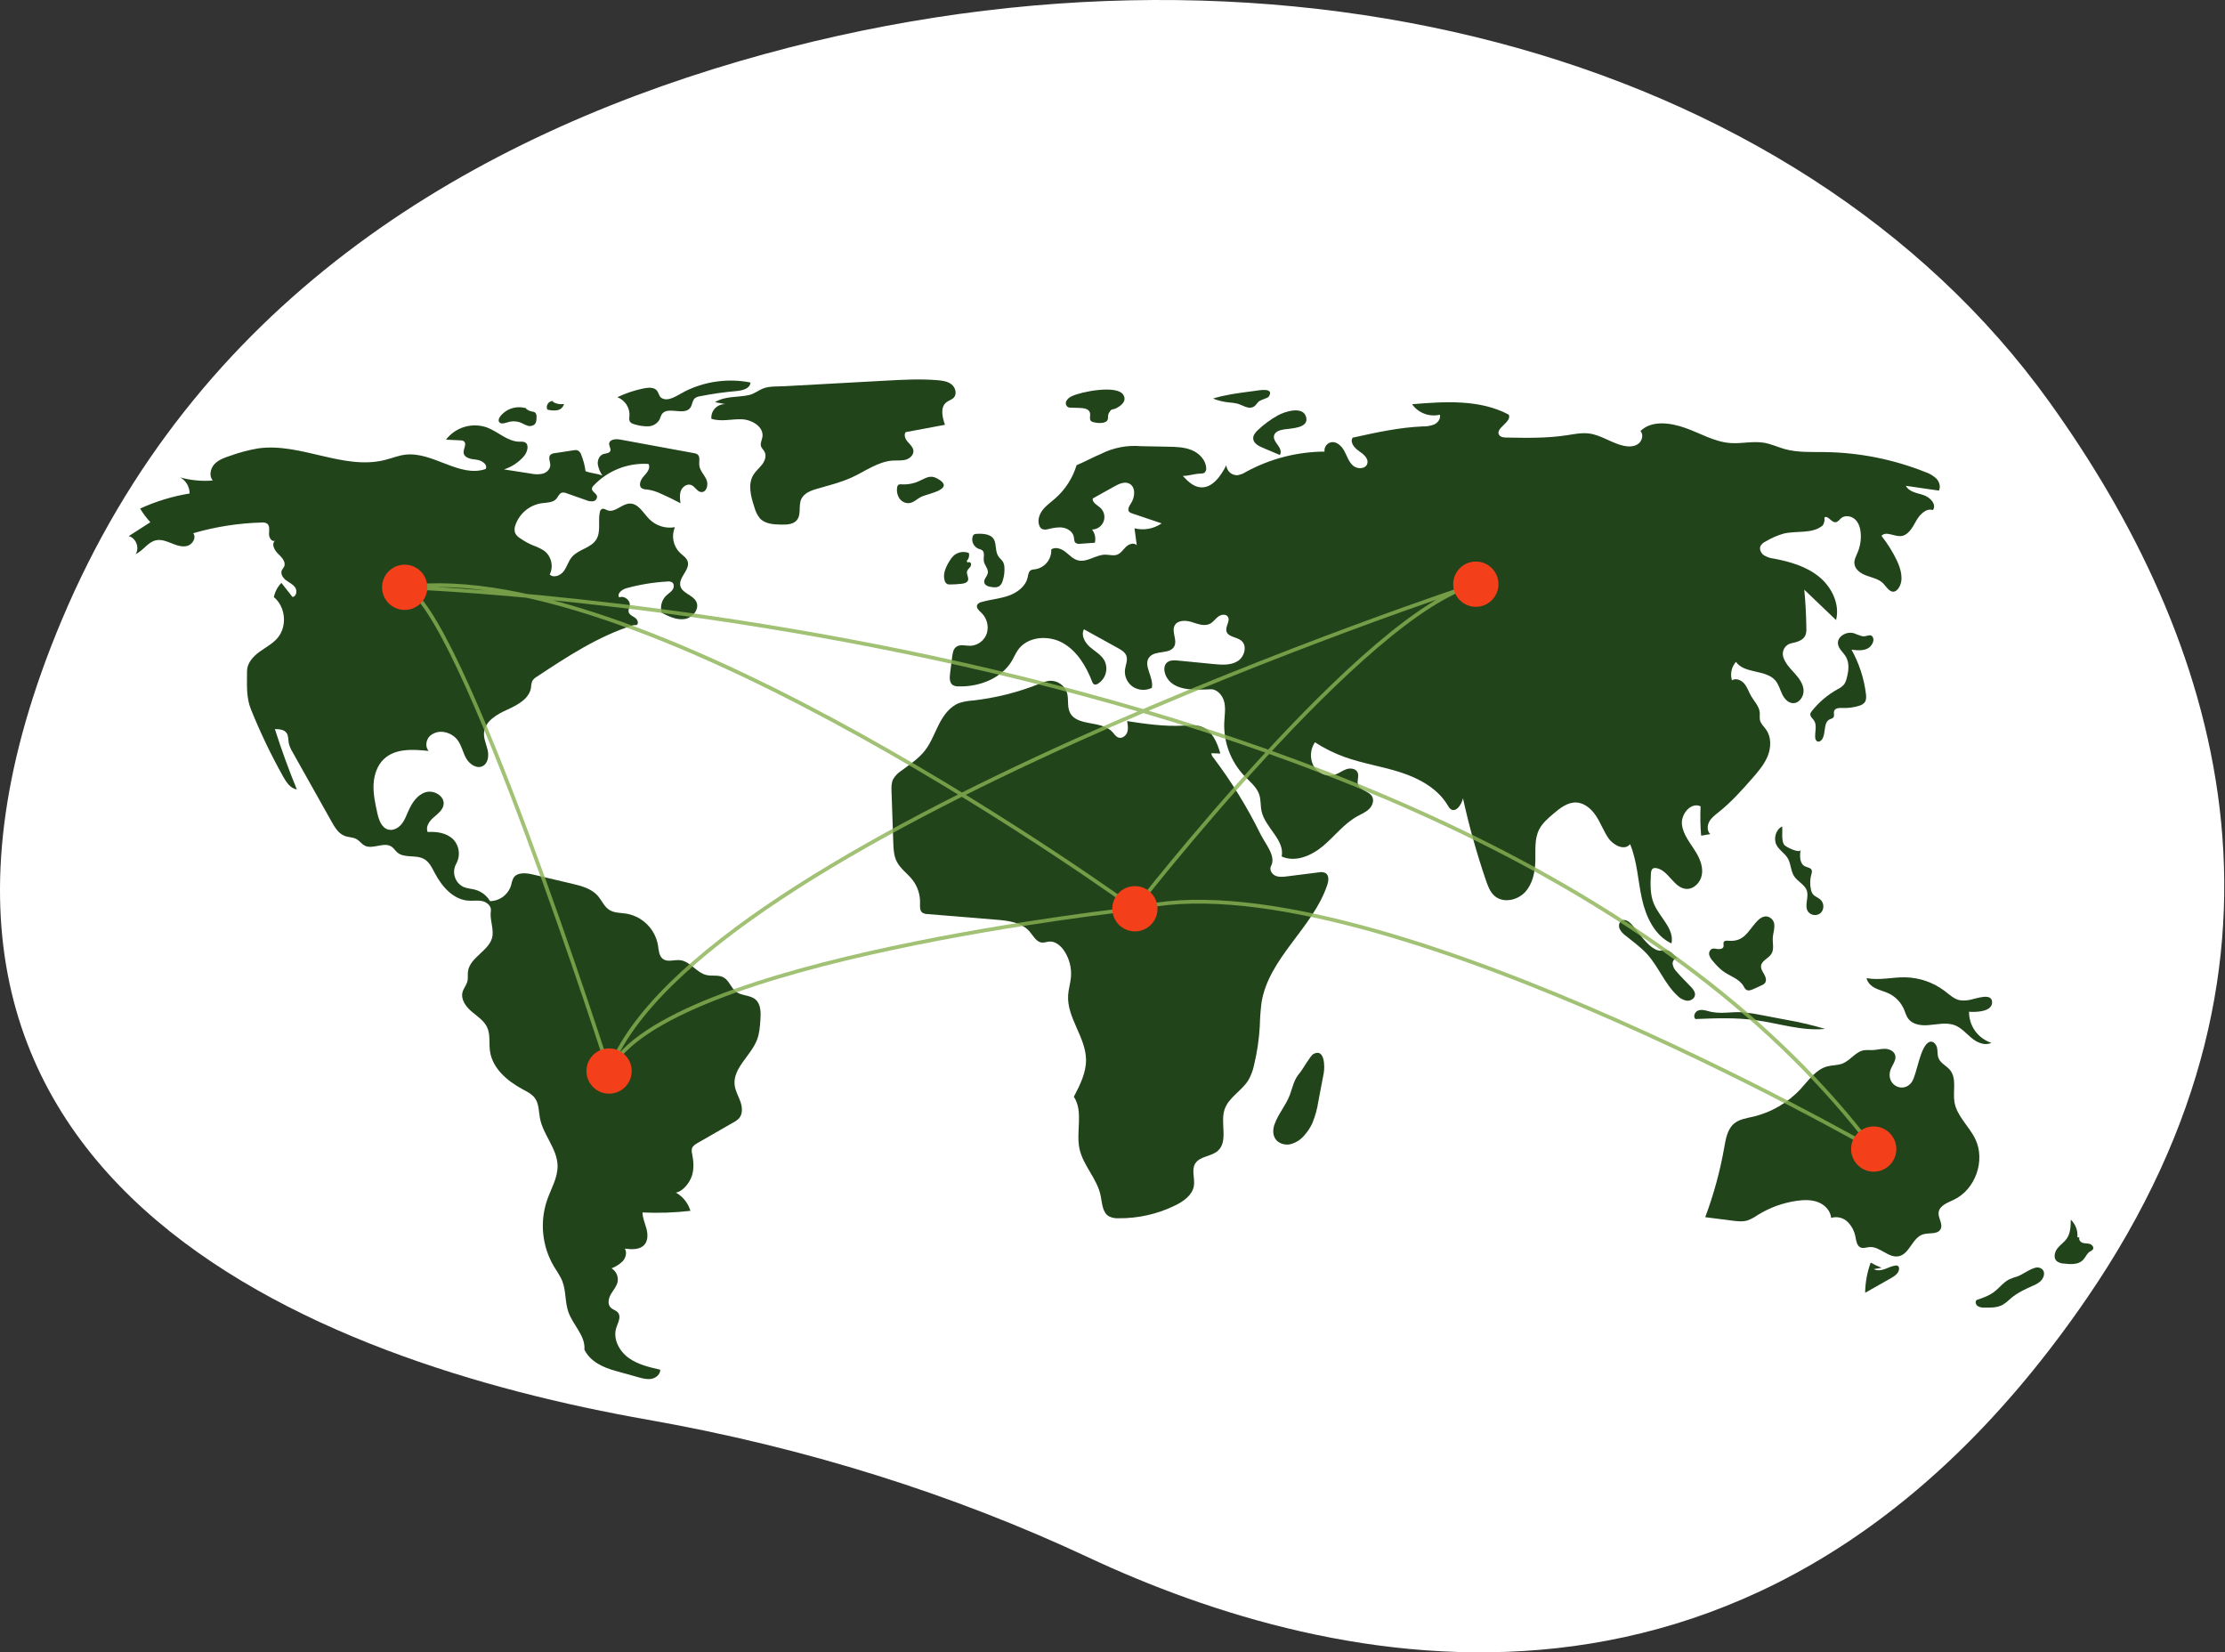 <svg xmlns="http://www.w3.org/2000/svg" width="1177" height="874" viewBox="0 0 1177 874" fill="none"><rect x="0" y="0" width="1177" height="874" fill="#333333" stroke="none"/><g clip-path="url(#clip0_112_28)"><path d="M1083.97 212.452C950.424 26.622 668.322 -48.759 390.883 32.428C244.21 75.349 102.79 161.348 32.706 327.869C-92.578 625.544 170.47 720.614 342.475 750.914C425.648 765.565 503.982 790.176 575.564 823.684C704.348 883.969 932.303 937.387 1104.2 686.275C1228.79 504.269 1172.92 336.233 1083.97 212.452Z" fill="white"></path><path d="M309.732 249.218C309.358 246.264 308.603 243.372 307.484 240.613C307.342 240.091 307.092 239.605 306.751 239.185C306.41 238.765 305.986 238.421 305.504 238.174C304.861 238.007 304.186 238 303.54 238.152L293.452 239.696C292.608 239.734 291.8 240.048 291.151 240.59C289.837 241.972 291.131 244.197 291.09 246.103C291.045 248.246 289.141 249.986 287.075 250.562C284.967 250.988 282.793 250.961 280.696 250.483L266.591 248.291C270.745 246.965 274.442 244.497 277.261 241.17C279.117 238.971 280.105 234.866 277.422 233.825C276.625 233.606 275.794 233.539 274.973 233.628C268.582 233.678 263.553 228.342 257.57 226.095C253.741 224.749 249.585 224.649 245.696 225.809C241.806 226.968 238.383 229.328 235.916 232.55L243.43 232.912C244.137 232.873 244.838 233.06 245.431 233.446C247.078 234.799 245.031 237.398 245.263 239.516C245.564 242.269 249.219 242.857 251.974 243.135C254.729 243.413 258.224 245.652 256.898 248.083C243.052 252.852 228.961 238.76 214.419 240.494C210.739 240.933 207.264 242.379 203.67 243.288C181.719 248.842 159.026 234.024 136.602 237.162C131.617 238.012 126.718 239.304 121.962 241.024C118.91 242.026 115.727 243.109 113.509 245.433C111.292 247.757 110.448 251.731 112.548 254.161C106.758 254.638 100.929 254.084 95.333 252.525C96.846 253.366 98.105 254.599 98.978 256.095C99.85 257.59 100.304 259.293 100.291 261.025C91.251 262.499 82.449 265.183 74.124 269.004C75.678 271.587 77.493 274.005 79.54 276.218L68.095 283.571C71.962 284.546 73.961 289.818 71.712 293.111C75.722 291.328 78.206 286.714 82.494 285.778C85.302 285.165 88.161 286.314 90.825 287.394C93.49 288.473 96.418 289.52 99.177 288.71C101.935 287.899 103.97 284.323 102.217 282.044C114.007 278.604 126.192 276.7 138.47 276.38C139.417 276.261 140.378 276.443 141.215 276.901C142.814 278.01 142.393 280.405 142.307 282.348C142.221 284.291 143.736 286.845 145.472 285.97C143.429 287.741 145.176 291.077 147.136 292.941C149.097 294.804 151.46 297.375 150.259 299.799C149.946 300.431 149.415 300.937 149.113 301.576C148.224 303.46 149.636 305.656 151.302 306.908C152.968 308.159 155.009 309.033 156.167 310.766C157.324 312.499 156.798 315.532 154.729 315.773L148.847 308.305C146.837 310.389 145.459 313 144.873 315.835C151.111 320.934 152.049 331.313 146.827 337.448C144.158 340.584 140.363 342.489 137.051 344.934C133.738 347.38 130.674 350.862 130.682 354.979C130.696 362.092 130.115 368.701 132.78 375.295C137.696 387.456 143.37 399.295 149.771 410.743C151.452 413.749 153.624 417.044 157.029 417.562C152.726 407.085 148.852 396.446 145.408 385.644C147.651 385.653 150.244 385.831 151.559 387.649C152.648 389.154 152.414 391.2 152.752 393.026C153.182 394.796 153.9 396.483 154.877 398.021L175.426 434.626C177.13 437.66 179.084 440.917 182.339 442.146C184.421 442.932 186.829 442.784 188.745 443.915C190.247 444.802 191.258 446.375 192.789 447.211C197.118 449.572 203.138 445.043 207.183 447.863C208.34 448.669 209.076 449.95 210.142 450.873C213.878 454.108 220.007 451.944 224.32 454.357C227.1 455.913 228.541 459.024 230.023 461.843C233.737 468.905 239.747 475.824 247.706 476.386C250.206 476.563 252.76 476.089 255.204 476.645C257.648 477.201 260.054 479.334 259.661 481.81C258.989 486.054 261.086 490.701 260.522 494.961C259.497 502.72 248.49 506.13 247.545 513.9C247.338 515.601 247.662 517.357 247.257 519.022C246.76 521.063 245.228 522.724 244.683 524.753C243.651 528.597 246.405 532.423 249.431 535.009C252.456 537.596 256.065 539.826 257.72 543.446C259.468 547.273 258.609 551.735 259.178 555.903C260.419 565.003 268.279 571.75 276.369 576.1C278.833 577.425 281.479 578.708 283.075 581.007C285.157 584.008 284.949 587.964 285.645 591.55C287.347 600.332 294.74 607.567 294.95 616.51C295.099 622.866 291.566 628.632 289.455 634.63C287.476 640.376 286.76 646.481 287.356 652.529C287.951 658.577 289.844 664.425 292.906 669.675C294.485 672.341 296.373 674.855 297.49 677.745C299.483 682.903 298.836 688.765 300.674 693.98C303.104 700.875 309.78 706.57 309.141 713.852C312.172 720.146 318.864 723.239 325.594 725.112L337.656 728.469C339.965 729.112 342.379 729.76 344.73 729.295C347.082 728.829 349.326 726.877 349.266 724.48C343.351 723.146 337.246 721.728 332.371 718.123C327.495 714.519 324.155 708.101 326.005 702.326C326.862 699.649 328.687 696.557 326.952 694.344C325.959 693.078 324.142 692.747 323.022 691.591C321.274 689.788 321.875 686.76 323.131 684.586C324.388 682.412 326.204 680.47 326.71 678.011C326.966 676.635 326.795 675.214 326.221 673.938C325.646 672.662 324.695 671.593 323.495 670.873C325.731 670.028 327.765 668.723 329.465 667.042C331.035 665.249 331.76 662.485 330.525 660.447C334.192 660.912 338.522 661.14 340.93 658.334C342.852 656.094 342.72 652.745 341.961 649.892C341.201 647.039 339.917 644.268 339.877 641.317C348.337 641.718 356.816 641.43 365.23 640.457C364.013 636.359 361.248 632.897 357.522 630.803C361.332 630.159 364.804 625.597 366.008 621.924C367.212 618.252 366.905 614.251 366.161 610.459C365.875 609.483 365.836 608.451 366.047 607.455C366.476 606.088 367.819 605.253 369.062 604.54L387.976 593.677C389.105 593.111 390.128 592.356 391.001 591.444C392.983 589.116 392.689 585.602 391.674 582.719C390.66 579.835 389.034 577.123 388.643 574.092C387.474 565.024 397.181 558.518 400.457 549.982C401.742 546.633 402.004 542.992 402.253 539.412C402.52 535.568 402.54 531.103 399.589 528.625C396.759 526.251 392.338 526.781 389.377 524.572C386.663 522.546 385.726 518.613 382.761 516.978C380.068 515.492 376.691 516.437 373.696 515.738C368.422 514.508 365.104 508.43 359.718 507.867C356.679 507.55 353.24 509.035 350.749 507.266C348.555 505.706 348.467 502.572 348.049 499.912C347.317 495.779 345.336 491.969 342.372 488.996C339.409 486.023 335.605 484.029 331.474 483.284C328.341 482.782 324.931 482.972 322.265 481.251C319.566 479.507 318.329 476.243 316.209 473.828C312.792 469.937 307.41 468.554 302.369 467.369L281.863 462.549C278.223 461.693 273.531 461.239 271.578 464.428C271 465.642 270.59 466.929 270.361 468.254C269.629 470.651 268.156 472.755 266.154 474.262C264.151 475.769 261.723 476.603 259.217 476.643C257.498 473.711 254.714 471.557 251.445 470.629C249.366 470.05 247.14 469.985 245.157 469.133C244.077 468.606 243.116 467.864 242.333 466.952C241.549 466.041 240.96 464.979 240.602 463.832C240.243 462.685 240.122 461.477 240.246 460.282C240.371 459.086 240.738 457.929 241.325 456.88C242.507 454.775 242.963 452.34 242.624 449.95C242.284 447.56 241.168 445.348 239.446 443.655C235.959 440.524 230.914 439.768 226.238 440.081C225.014 437.409 227.061 434.394 229.268 432.452C231.475 430.511 234.154 428.601 234.635 425.702C235.39 421.14 229.57 417.676 225.151 419.036C220.732 420.396 217.912 424.688 216.047 428.919C214.977 431.347 214.068 433.903 212.38 435.95C210.693 437.997 207.976 439.463 205.405 438.806C201.767 437.876 200.361 433.553 199.556 429.884C198.475 424.963 197.389 419.973 197.615 414.939C197.841 409.905 199.538 404.736 203.25 401.328C209.299 395.775 218.578 396.32 226.742 397.205C224.813 395.032 225.29 391.37 227.353 389.325C228.443 388.357 229.752 387.67 231.167 387.322C232.582 386.974 234.06 386.977 235.474 387.33C237.934 387.842 240.15 389.167 241.765 391.091C244.085 393.92 244.745 397.738 246.498 400.949C248.252 404.159 252.194 406.897 255.421 405.175C258.209 403.687 258.651 399.822 257.958 396.74C257.264 393.657 255.79 390.66 256.042 387.51C256.521 381.501 262.751 377.883 268.248 375.408C273.745 372.933 280.04 369.605 280.911 363.639C280.941 362.471 281.161 361.316 281.563 360.219C282.173 359.25 283.02 358.453 284.025 357.904C300.069 347.302 316.379 336.569 334.717 330.776C335.671 330.474 335.783 330.809 336.755 330.573C338.116 329.787 337.214 327.611 335.91 326.735C334.605 325.858 332.861 325.186 332.53 323.65C332.287 322.52 332.952 321.411 333.125 320.269C333.55 317.462 330.192 314.87 327.584 315.993C326.111 314.042 329.026 311.775 331.383 311.126C338.46 309.179 345.724 307.992 353.053 307.586C353.899 307.452 354.765 307.599 355.519 308.006C356.75 308.858 356.593 310.814 355.72 312.031C354.848 313.248 353.491 314.012 352.404 315.042C351.216 316.199 350.369 317.66 349.955 319.266C349.541 320.871 349.576 322.56 350.056 324.147C353.882 326.093 358.041 328.097 362.279 327.411C366.516 326.725 370.277 321.964 368.285 318.162C366.431 314.621 360.859 313.822 359.901 309.941C358.779 305.397 365.211 301.356 363.763 296.906C363.128 294.957 361.185 293.809 359.694 292.402C357.934 290.676 356.736 288.459 356.259 286.04C355.782 283.622 356.047 281.115 357.02 278.85C354.592 279.278 352.097 279.116 349.744 278.38C347.391 277.644 345.249 276.354 343.497 274.619C340.263 271.355 337.682 266.205 333.089 266.351C328.875 266.485 325.244 271.403 321.303 269.902C320.333 269.533 319.311 268.782 318.372 269.222C318.064 269.422 317.805 269.689 317.616 270.004C317.427 270.318 317.311 270.672 317.278 271.037C316.277 275.826 318 281.281 315.39 285.419C312.55 289.922 305.981 290.546 302.538 294.606C300.669 296.81 299.945 299.78 298.227 302.104C296.51 304.428 292.863 305.905 290.802 303.88C291.815 301.797 292.092 299.432 291.587 297.172C291.082 294.911 289.825 292.889 288.022 291.435C286.108 290.186 284.044 289.183 281.88 288.448C279.462 287.425 277.162 286.142 275.02 284.624C273.946 283.977 273.074 283.044 272.501 281.929C272.047 280.534 272.108 279.022 272.673 277.668C273.719 274.671 275.563 272.016 278.007 269.99C280.45 267.965 283.401 266.645 286.54 266.174C289.285 265.801 292.48 265.932 294.296 263.841C295.258 262.734 295.762 261.061 297.157 260.612C298.049 260.432 298.976 260.546 299.798 260.937L310.043 264.543C311.186 265.059 312.445 265.267 313.693 265.147C314.312 265.063 314.877 264.749 315.274 264.267C315.67 263.784 315.87 263.17 315.833 262.546C315.505 260.845 312.887 260.028 313.126 258.312C313.259 257.756 313.558 257.254 313.983 256.871C317.681 252.935 322.202 249.866 327.225 247.883C332.247 245.9 337.646 245.051 343.034 245.399C344.328 247.522 342.282 250.037 340.581 251.85C338.879 253.663 337.512 256.903 339.569 258.298C340.413 258.729 341.351 258.94 342.297 258.913C344.82 259.254 347.271 259.998 349.558 261.115C353.099 262.656 356.571 264.342 359.975 266.172C359.675 263.928 359.388 261.563 360.238 259.464C361.089 257.365 363.507 255.719 365.62 256.536C367.655 257.324 368.699 260.019 370.868 260.266C373.76 260.596 374.902 256.322 373.693 253.673C372.485 251.024 370.093 248.806 369.893 245.901C369.759 243.942 370.504 241.512 368.939 240.325C368.382 239.969 367.75 239.747 367.092 239.677L328.008 232.485C325.687 232.058 322.334 232.386 322.231 234.743C322.174 236.059 323.349 237.361 322.829 238.571C322.273 239.862 320.447 239.744 319.118 240.201C317.055 240.91 316.019 243.36 316.218 245.532C316.58 247.69 317.416 249.742 318.666 251.539C316.123 250.476 312.274 250.281 309.732 249.218Z" fill="#21441B"></path><path d="M278.547 216.04C276.083 215.225 273.427 215.187 270.94 215.931C268.453 216.676 266.255 218.168 264.645 220.204C264.001 221.051 263.461 222.219 264 223.137C264.772 224.452 266.74 223.933 268.191 223.462C270.324 222.7 272.645 222.645 274.812 223.304C276.174 223.772 277.393 224.599 278.762 225.049C279.428 225.327 280.157 225.419 280.872 225.315C281.586 225.211 282.259 224.914 282.817 224.456C283.757 223.498 283.816 222.009 283.817 220.668C283.882 220.219 283.846 219.761 283.712 219.328C283.578 218.895 283.348 218.497 283.041 218.163C282.493 217.846 281.878 217.664 281.245 217.632C279.829 217.37 278.549 216.622 277.626 215.517" fill="#21441B"></path><path d="M292.64 212.116C292.088 212.086 291.538 212.198 291.043 212.442C290.547 212.686 290.123 213.054 289.81 213.509C289.498 213.965 289.307 214.493 289.258 215.043C289.209 215.593 289.302 216.147 289.528 216.65C291.222 217.112 292.991 217.228 294.731 216.99C295.599 216.855 296.407 216.467 297.054 215.873C297.701 215.28 298.158 214.508 298.368 213.655C296.32 214.028 294.206 213.625 292.44 212.523" fill="#21441B"></path><path d="M339.923 205.563C335.313 206.544 330.834 208.065 326.581 210.096C328.586 210.866 330.291 212.261 331.443 214.074C332.596 215.886 333.136 218.021 332.984 220.164C332.804 220.987 332.824 221.841 333.044 222.654C333.534 223.841 334.954 224.287 336.202 224.592C338.445 225.275 340.787 225.574 343.129 225.476C344.301 225.415 345.439 225.062 346.44 224.451C347.441 223.839 348.274 222.987 348.863 221.972C349.203 221.009 349.601 220.068 350.056 219.154C353.048 214.597 361.937 220.107 365.149 215.702C366.281 214.151 366.178 211.815 367.653 210.586C368.416 210.05 369.3 209.713 370.226 209.604C376.687 208.32 383.213 207.391 389.775 206.82C392.884 206.549 396.937 205.433 396.963 202.312C385.251 200.012 373.108 201.645 362.421 206.959C358.571 208.887 353.478 212.944 349.769 210.387C348.381 209.43 348.449 206.852 346.538 205.776C344.584 204.675 341.997 205.123 339.923 205.563Z" fill="#21441B"></path><path d="M378.222 212.725L383.719 213.782C382.707 213.737 381.697 213.908 380.757 214.285C379.817 214.661 378.967 215.234 378.266 215.964C377.564 216.695 377.026 217.567 376.688 218.521C376.351 219.476 376.22 220.492 376.306 221.502C381.454 223.221 387.067 221.548 392.49 221.776C397.913 222.005 404.222 225.879 403.296 231.227C403.016 232.844 402.082 234.46 402.568 236.028C402.909 237.127 403.878 237.906 404.425 238.918C405.564 241.027 404.653 243.694 403.214 245.611C401.775 247.528 399.841 249.057 398.577 251.094C395.436 256.161 397.221 262.711 399.092 268.371C399.633 270.51 400.633 272.506 402.021 274.22C404.794 277.168 409.313 277.425 413.359 277.484C416.305 277.527 419.679 277.381 421.542 275.099C423.973 272.12 422.273 267.471 423.874 263.974C425.328 260.799 429.033 259.436 432.389 258.47C438.538 256.7 444.805 255.195 450.618 252.521C457.837 249.201 464.583 244.026 472.518 243.599C474.743 243.479 477.025 243.742 479.169 243.132C481.313 242.522 483.35 240.668 483.187 238.445C483.049 236.545 481.441 235.15 480.186 233.718C478.93 232.286 477.944 230.084 479.098 228.569L499.894 224.685C498.42 220.667 497.272 215.376 500.659 212.761C501.881 211.818 503.518 211.441 504.558 210.3C506.332 208.356 505.44 205.007 503.393 203.354C501.345 201.7 498.577 201.317 495.955 201.099C486.836 200.341 477.665 200.842 468.528 201.343C450.668 202.322 432.808 203.301 414.949 204.28C411.353 204.477 407.202 204.176 403.905 205.402C401.113 206.441 399.128 208.347 395.935 209.016C390.041 210.253 383.555 209.416 378.222 212.725Z" fill="#21441B"></path><path d="M476.706 256.178C476.146 256.09 475.573 256.22 475.106 256.541C474.797 256.881 474.614 257.317 474.585 257.775C474.23 259.799 474.653 261.882 475.769 263.607C476.337 264.454 477.122 265.133 478.041 265.573C478.961 266.014 479.981 266.201 480.997 266.114C483.472 265.798 485.297 263.687 487.572 262.656C491.08 261.069 505.975 258.596 495.671 253.029C492.12 251.11 489.826 252.804 487.027 254.067C483.843 255.696 480.275 256.426 476.706 256.178Z" fill="#21441B"></path><path d="M566.956 209.583C565.753 210.074 564.746 210.95 564.094 212.074C563.793 212.645 563.723 213.309 563.899 213.93C564.074 214.551 564.481 215.08 565.036 215.409C565.486 215.572 565.962 215.648 566.44 215.632L571.332 215.778C573.41 215.84 576.006 216.283 576.565 218.286C576.98 219.773 576.051 221.684 577.171 222.746C577.652 223.119 578.23 223.344 578.836 223.395C580.447 223.809 582.13 223.864 583.765 223.555C587.324 222.6 585.454 220.427 586.575 218.493C588.29 215.533 587.994 217.325 591.016 215.628C593.248 214.376 596.132 212.103 594.269 208.91C591.03 203.358 571.737 207.197 566.956 209.583Z" fill="#21441B"></path><path d="M663.515 206.791L660.674 207.17C654.268 208.025 647.826 208.888 641.656 210.812C644.327 211.868 647.129 212.555 649.985 212.855C651.557 212.932 653.119 213.154 654.651 213.519C657.376 214.33 660.122 216.425 662.754 215.352C664.387 214.686 664.919 212.986 666.272 212.086C667.205 211.464 670.747 210.457 671.143 209.829C674.343 204.754 665.975 206.463 663.515 206.791Z" fill="#21441B"></path><path d="M675.99 219.702C672.195 221.824 668.674 224.402 665.506 227.379C664.172 228.634 662.808 230.194 662.929 232.022C663.09 234.452 665.678 235.861 667.92 236.81L677.001 240.655C678.103 239.102 677.095 236.959 675.956 235.433C674.818 233.907 673.465 232.141 673.968 230.305C674.542 228.21 677.097 227.496 679.239 227.135C682.73 226.547 692.146 226.594 691.015 220.968C689.682 214.339 679.494 217.743 675.99 219.702Z" fill="#21441B"></path><path d="M674.163 594.829C673.299 597.332 673.217 600.28 674.712 602.466C676.39 604.918 679.749 605.832 682.654 605.21C685.547 604.44 688.126 602.782 690.028 600.469C691.766 598.531 693.197 596.338 694.269 593.965C695.765 590.268 696.82 586.407 697.412 582.463L700.232 567.659C700.862 564.35 700.838 554.207 694.757 557.512C693.095 558.414 689.249 565.543 687.508 567.564C684.37 571.208 683.955 574.743 682.303 579.156C680.234 584.685 676.076 589.292 674.163 594.829Z" fill="#21441B"></path><path d="M995.345 670.587C993.356 669.81 991.424 668.891 989.567 667.836C987.705 672.956 986.714 678.353 986.638 683.801L1000.25 676.096C1002.3 674.937 1004.62 673.327 1004.58 670.974C1004.6 670.683 1004.54 670.393 1004.41 670.133C1004.27 669.874 1004.07 669.655 1003.83 669.5C1003.52 669.379 1003.19 669.34 1002.87 669.388C1000.85 669.556 999.012 670.55 997.108 671.241C995.203 671.931 992.976 672.297 991.228 671.271" fill="#21441B"></path><path d="M1067.17 675.161C1065.68 675.567 1064.22 676.091 1062.81 676.727C1059.68 678.317 1057.56 681.337 1054.74 683.431C1052.05 685.435 1048.81 686.535 1045.63 687.605C1044.7 688.431 1045.13 690.097 1046.14 690.823C1047.24 691.444 1048.49 691.725 1049.74 691.631C1053.04 691.704 1056.52 691.736 1059.42 690.14C1061.05 689.083 1062.57 687.872 1063.97 686.524C1067.36 683.702 1071.42 681.839 1075.44 680.039C1076.9 679.487 1078.26 678.677 1079.44 677.65C1081.96 675.16 1082.14 671.319 1078.5 670.471C1075.55 669.787 1069.98 674.254 1067.17 675.161Z" fill="#21441B"></path><path d="M1098.91 654.431C1099.07 652.717 1098.84 650.99 1098.24 649.377C1097.64 647.765 1096.68 646.311 1095.43 645.124C1095.4 648.552 1095.29 652.203 1093.36 655.038C1091.99 657.057 1089.84 658.421 1088.33 660.345C1086.83 662.269 1086.16 665.318 1087.92 667.006C1089.05 667.865 1090.43 668.338 1091.84 668.356C1095.36 668.77 1099.43 669 1101.89 666.462C1103.23 665.076 1103.89 663.024 1105.53 662.005C1106.14 661.749 1106.69 661.358 1107.13 660.863C1107.8 659.786 1106.73 658.367 1105.52 657.979C1104.3 657.591 1102.97 657.773 1101.75 657.404C1100.53 657.036 1099.42 655.667 1100.04 654.559" fill="#21441B"></path><path d="M1042.5 528.759C1040.66 529.207 1038.75 529.32 1036.87 529.091C1033.74 528.516 1031.3 526.159 1028.78 524.225C1022.78 519.654 1015.48 517.104 1007.93 516.942C1001.07 516.812 994.144 518.672 987.404 517.375C987.845 519.824 989.941 521.661 992.177 522.753C994.413 523.845 996.881 524.394 999.128 525.464C1002.73 527.194 1005.58 530.163 1007.17 533.827C1007.89 535.516 1008.35 537.355 1009.44 538.83C1011.68 541.845 1015.93 542.507 1019.68 542.26C1024.56 541.939 1029.67 540.533 1034.21 542.354C1037.69 543.747 1040.18 546.791 1043.09 549.158C1045.99 551.525 1050.08 553.281 1053.41 551.573C1049.95 550.452 1046.94 548.253 1044.81 545.297C1042.69 542.341 1041.56 538.784 1041.6 535.143C1044.87 535.444 1054.29 535.328 1053.78 529.771C1053.35 525.061 1045.31 528.251 1042.5 528.759Z" fill="#21441B"></path><path d="M999.719 567.076C1000.3 563.891 1003.48 561.079 1002.49 557.996C1001.8 555.864 999.331 554.812 997.093 554.759C994.855 554.707 992.656 555.374 990.418 555.436C988.961 555.359 987.501 555.38 986.047 555.498C981.605 556.229 978.866 560.885 974.68 562.541C972.134 563.547 969.274 563.355 966.627 564.051C960.617 565.631 956.814 571.31 952.613 575.888C945.825 583.254 936.982 588.411 927.229 590.692C923.812 591.483 920.138 591.989 917.422 594.209C913.825 597.148 912.94 602.186 912.14 606.761C909.929 619.397 906.55 631.801 902.047 643.812L916.317 645.634C919.03 645.98 921.842 646.319 924.456 645.516C926.356 644.799 928.155 643.841 929.809 642.664C936.165 638.718 943.278 636.151 950.689 635.128C954.426 634.615 958.344 634.521 961.851 635.91C965.358 637.299 968.366 640.449 968.66 644.209C970.177 643.737 971.793 643.686 973.336 644.062C974.88 644.437 976.292 645.225 977.422 646.34C979.657 648.617 981.12 651.538 981.606 654.691C981.982 656.644 982.358 658.983 984.169 659.802C985.647 660.47 987.343 659.75 988.96 659.621C994.446 659.182 998.999 665.579 1004.39 664.478C1010.18 663.296 1011.59 654.635 1017.24 652.9C1020.48 651.903 1025.02 653.115 1026.57 650.101C1027.94 647.444 1025.21 644.378 1025.5 641.403C1025.84 637.74 1030.16 636.185 1033.49 634.622C1044.98 629.233 1050.43 613.777 1044.86 602.377C1041.57 595.623 1035.08 590.306 1033.88 582.886C1032.96 577.178 1035.21 570.521 1031.57 566.027C1029.72 563.741 1026.58 562.479 1025.48 559.752C1024.79 558.035 1025.07 556.087 1024.69 554.273C1024.32 552.46 1022.74 550.562 1020.95 551.033C1015.75 552.397 1014.09 568.457 1011.3 572.36C1007.07 578.291 998.387 574.384 999.719 567.076Z" fill="#21441B"></path><path d="M903.625 534.827C901.849 534.329 899.909 533.838 898.206 534.55C896.504 535.262 895.51 537.762 896.876 539.002C907.565 538.585 918.319 538.172 928.916 539.623C941.126 541.296 953.21 545.438 965.474 544.22C958.469 542.153 951.348 540.501 944.148 539.271L932.142 536.978C928.921 536.303 925.667 535.8 922.393 535.471C915.544 534.906 910.36 536.716 903.625 534.827Z" fill="#21441B"></path><path d="M914.326 497.602C913.439 497.528 912.34 497.464 911.881 498.227C911.442 498.956 911.944 499.919 911.708 500.736C911.386 501.853 909.924 502.138 908.772 501.986C907.619 501.834 906.373 501.47 905.352 502.026C904.835 502.379 904.446 502.891 904.243 503.485C904.041 504.078 904.037 504.721 904.232 505.317C904.649 506.501 905.324 507.577 906.208 508.468C907.718 510.37 909.438 512.096 911.336 513.611C915.009 516.323 919.986 517.629 922.3 521.566C922.626 522.329 923.128 523.004 923.764 523.537C924.875 524.24 926.324 523.705 927.519 523.159L931.711 521.243C932.467 520.971 933.141 520.513 933.671 519.91C934.629 518.611 934.041 516.763 933.237 515.363C932.433 513.963 931.404 512.515 931.576 510.91C931.884 508.048 935.563 506.953 937.076 504.505C938.601 502.037 937.609 498.857 937.784 495.961C937.99 492.574 940.118 488.169 936.694 485.638C933.784 483.488 931.003 485.475 928.914 487.849C924.508 492.856 922.425 498.278 914.326 497.602Z" fill="#21441B"></path><path d="M939.772 446.998C941.203 449.739 944.187 451.374 945.747 454.042C947.439 456.935 947.246 460.672 949.081 463.476C950.964 466.353 954.753 467.88 955.809 471.151C956.962 474.723 954.346 479.065 956.431 482.186C956.82 482.696 957.31 483.12 957.872 483.43C958.433 483.741 959.052 483.932 959.691 483.991C960.33 484.049 960.974 483.975 961.582 483.771C962.191 483.568 962.75 483.241 963.226 482.81C964.105 481.853 964.575 480.59 964.537 479.291C964.498 477.993 963.954 476.76 963.02 475.857C961.785 474.731 960.013 474.245 958.982 472.93C958.445 472.171 958.088 471.301 957.936 470.384C957.375 467.739 957.465 464.997 958.199 462.395C958.474 461.734 958.544 461.006 958.4 460.305C957.936 458.956 956.109 458.86 954.828 458.235C951.916 456.814 951.987 452.705 952.496 449.506C952.157 451.636 944.57 448.013 943.775 446.807C942.197 444.41 943.056 439.786 942.743 437.138C939.336 438.78 938.022 443.648 939.772 446.998Z" fill="#21441B"></path><path d="M863.335 489.161C861.935 487.593 859.825 485.953 857.948 486.899C856.515 487.62 856.121 489.602 856.683 491.104C857.367 492.563 858.42 493.819 859.738 494.746C863.65 497.973 867.863 500.885 871.277 504.636C877.385 511.349 880.621 520.406 887.264 526.59C888.599 528.024 890.367 528.981 892.298 529.315C894.233 529.495 896.407 528.256 896.629 526.325C896.813 524.734 895.704 523.311 894.62 522.132C892.039 519.325 889.214 516.741 886.778 513.808C885.653 512.682 884.946 511.205 884.774 509.622C884.761 508.043 886.201 506.39 887.731 506.781C885.871 506.306 884.49 503.205 881.759 502.623C879.477 502.136 878.925 503.549 876.208 502.384C871.028 500.162 866.963 493.222 863.335 489.161Z" fill="#21441B"></path><path d="M985.066 336.513C983.58 336.072 982.119 335.55 980.69 334.95C976.843 333.795 971.754 336.623 972.266 340.606C972.607 343.252 975.07 345.037 976.43 347.332C978.448 350.737 977.91 355.055 976.85 358.867C976.589 360.048 976.095 361.164 975.394 362.149C974.415 363.19 973.245 364.032 971.947 364.629C966.753 367.542 962.172 371.434 958.458 376.089C958.054 376.519 957.772 377.049 957.643 377.625C957.459 378.97 958.811 379.95 959.576 381.071C961.273 383.563 960.046 386.916 960.214 389.926C960.188 390.352 960.272 390.777 960.456 391.162C960.641 391.546 960.921 391.877 961.269 392.123C962.292 392.643 963.505 391.76 964.059 390.755C965.9 387.42 964.514 382.067 967.967 380.46C968.62 380.155 969.412 380.027 969.847 379.453C970.539 378.543 969.872 377.196 970.222 376.108C970.748 374.474 972.982 374.401 974.697 374.473C977.65 374.597 980.602 374.204 983.421 373.312C984.526 373.049 985.53 372.467 986.309 371.639C987.341 370.351 987.249 368.52 987.043 366.882C986.01 358.717 983.424 350.825 979.424 343.632C982.457 344.02 985.757 344.355 988.374 342.774C989.84 341.889 991.597 339.242 990.87 337.441C989.721 334.591 987.644 336.99 985.066 336.513Z" fill="#21441B"></path><path d="M596.217 381.42C596.58 383.367 596.937 385.417 596.299 387.291C595.661 389.166 593.654 390.733 591.759 390.158C590.288 389.712 589.439 388.234 588.394 387.106C582.586 380.836 569.482 384.466 565.894 376.709C564.43 373.543 565.425 369.75 564.426 366.408C563.796 364.476 562.542 362.808 560.861 361.667C559.181 360.525 557.169 359.974 555.141 360.1C553.291 360.367 551.491 360.904 549.797 361.695C538.453 366.238 526.544 369.217 514.396 370.549C512.088 370.69 509.804 371.105 507.594 371.787C502.606 373.595 499.198 378.219 496.773 382.938C494.348 387.656 492.557 392.765 489.305 396.957C485.888 401.363 481.099 404.448 476.632 407.785C474.912 408.894 473.479 410.396 472.452 412.167C471.483 414.155 471.538 416.468 471.613 418.678L472.526 445.522C472.643 448.974 472.791 452.551 474.336 455.64C476.266 459.499 480.078 462.026 482.723 465.434C485.421 468.937 486.827 473.265 486.702 477.685C486.646 479.462 486.469 481.564 487.853 482.68C488.695 483.226 489.681 483.509 490.684 483.494L526.995 486.466C533.383 486.989 540.462 487.848 544.632 492.715C546.6 495.011 548.181 498.314 551.196 498.561C552.489 498.666 553.747 498.136 555.041 498.033C558.304 497.775 561.17 500.251 562.979 502.979C565.717 507.137 566.96 512.102 566.504 517.06C566.207 520.171 565.242 523.197 565.034 526.316C564.243 538.183 574.303 548.494 574.498 560.387C574.613 567.382 571.292 573.918 568.055 580.12C573.28 588.036 569.001 598.577 571.082 607.831C573.055 616.611 580.376 623.484 582.2 632.296C583.035 636.33 583.083 641.294 586.64 643.372C588.201 644.133 589.932 644.479 591.665 644.378C602.121 644.502 612.458 642.149 621.83 637.511C626.229 635.328 630.787 632.069 631.556 627.219C632.175 623.308 630.192 618.933 632.21 615.526C634.589 611.511 640.684 611.83 644.184 608.742C649.863 603.734 645.435 594.183 647.735 586.969C649.804 580.485 656.923 577.04 660.452 571.221C661.84 568.718 662.837 566.017 663.407 563.212C665.023 556.508 666.03 549.671 666.413 542.786C666.507 538.602 666.816 534.426 667.337 530.274C671.142 506.636 694.511 490.808 702.098 468.1C702.822 465.931 703.162 463.043 701.233 461.816C700.089 461.27 698.792 461.134 697.559 461.431L680.82 463.542C678.741 463.804 676.537 464.049 674.628 463.185C672.719 462.322 671.35 459.906 672.363 458.072C675.206 452.922 669.358 446.414 666.76 441.137C659.763 426.926 651.43 413.413 641.875 400.78C641.263 400.13 640.88 399.299 640.784 398.411L645.535 398.57C643.931 392.815 641.285 386.518 635.694 384.413C632.544 383.227 629.055 383.637 625.694 383.821C616.067 384.347 605.746 382.893 596.217 381.42Z" fill="#21441B"></path><path d="M625.702 251.745C628.221 254.42 631.044 257.256 634.689 257.723C641.127 258.546 645.756 251.889 648.703 246.106C648.812 247.58 649.492 248.954 650.598 249.935C651.704 250.915 653.149 251.426 654.626 251.357C656.215 251.09 657.732 250.497 659.081 249.616C671.837 242.645 686.124 238.951 700.66 238.867C700.52 237.766 700.794 236.652 701.427 235.741C702.06 234.829 703.009 234.184 704.089 233.931C707.045 233.345 709.707 235.9 711.132 238.554C712.558 241.209 713.447 244.285 715.712 246.272C717.977 248.259 722.363 248.172 723.257 245.295C724.116 242.533 721.239 240.177 718.848 238.549C716.458 236.921 713.938 233.907 715.548 231.503C727.761 228.8 740.05 226.086 752.547 225.549C754.675 225.623 756.795 225.258 758.776 224.476C760.681 223.541 762.196 221.418 761.684 219.357C758.957 219.999 756.1 219.813 753.479 218.824C750.858 217.835 748.59 216.088 746.966 213.806C764.307 212.375 782.751 211.155 798.119 219.315C799.963 223.274 790.564 226.568 793.078 230.138C793.881 231.277 795.488 231.411 796.88 231.437C807.56 231.635 818.301 231.829 828.86 230.217C832.719 229.628 836.616 228.796 840.49 229.274C846.943 230.07 852.462 234.375 858.81 235.779C861.394 236.35 864.291 236.37 866.469 234.867C868.647 233.364 869.583 229.942 867.799 227.988C873.776 222.13 883.696 223.582 891.581 226.387C899.467 229.191 906.937 233.714 915.283 234.339C921.267 234.788 927.335 233.178 933.249 234.201C936.965 234.844 940.423 236.497 944.055 237.513C950.925 239.434 958.191 239.028 965.324 239.121C983.522 239.366 1001.52 242.943 1018.43 249.673C1020.63 250.39 1022.64 251.58 1024.33 253.161C1025.91 254.846 1026.71 257.464 1025.65 259.513L1008.18 256.96C1009.83 260.201 1014.08 260.753 1017.54 261.871C1021 262.989 1024.59 266.808 1022.51 269.79C1018.76 268.597 1015.37 272.344 1013.47 275.791C1011.58 279.239 1009.27 283.367 1005.35 283.577C1001.83 283.765 997.575 280.771 995.283 283.445C998.45 287.44 1001.16 291.775 1003.37 296.371C1005.63 301.089 1007.25 307.034 1004.19 311.279C1003.7 312.037 1002.97 312.604 1002.12 312.881C999.619 313.514 997.995 310.456 996.202 308.602C993.943 306.267 990.527 305.605 987.467 304.509C984.408 303.414 981.185 301.259 980.946 298.018C980.797 296.002 981.861 294.128 982.646 292.264C983.964 289.123 984.54 285.72 984.33 282.321C984.158 279.585 983.391 276.74 981.427 274.829C979.463 272.918 976.071 272.311 973.962 274.062C972.978 274.879 972.19 276.185 970.912 276.234C968.654 276.32 966.921 272.384 965.104 273.728C965.317 275.159 965.02 276.62 964.265 277.855C958.845 282.57 950.517 280.575 943.529 282.241C940.206 283.192 937.025 284.581 934.068 286.372C932.963 286.845 932.022 287.635 931.364 288.642C930.492 290.337 931.454 292.508 932.991 293.636C934.622 294.636 936.454 295.261 938.356 295.467C946.875 297.08 955.519 299.578 962.245 305.05C968.971 310.522 973.382 319.568 971.254 327.974L954.453 311.92C955.091 318.661 955.453 325.42 955.539 332.197C955.648 333.521 955.466 334.852 955.007 336.098C953.809 338.743 950.563 339.633 947.718 340.217C946.927 340.368 946.177 340.684 945.516 341.145C944.856 341.606 944.3 342.201 943.886 342.892C943.472 343.583 943.209 344.353 943.114 345.153C943.019 345.953 943.095 346.764 943.335 347.532C944.346 350.826 946.866 353.395 949.174 355.954C951.481 358.513 953.752 361.422 954.054 364.854C954.356 368.287 951.766 372.156 948.329 371.917C945.723 371.737 943.789 369.404 942.678 367.04C941.566 364.676 940.905 362.042 939.235 360.034C934.18 353.954 922.826 356.559 918.297 350.078C917.143 351.387 916.343 352.97 915.972 354.676C915.601 356.381 915.673 358.153 916.18 359.824C918.286 358.505 921.17 359.73 922.753 361.647C924.336 363.563 925.083 366.02 926.326 368.172C928.003 371.076 930.672 373.651 930.907 376.997C930.844 378.262 930.866 379.53 930.97 380.792C931.386 382.819 933.1 384.275 934.288 385.969C937.052 389.912 936.915 395.328 935.134 399.802C933.352 404.275 930.151 408.013 926.981 411.638C921.443 417.968 915.792 424.26 909.227 429.517C907.353 431.017 905.354 432.492 904.188 434.589C903.021 436.686 902.961 439.63 904.754 441.225C903.471 441.289 901.17 441.92 899.887 441.984C899.436 436.838 899.338 431.667 899.594 426.507C894.531 424.076 889.08 430.586 889.734 436.164C890.387 441.742 894.421 446.218 897.294 451.044C899.394 454.573 900.955 458.688 900.254 462.735C899.553 466.781 895.941 470.514 891.849 470.157C885.342 469.589 882.62 460.247 876.175 459.178C875.607 459.044 875.01 459.104 874.479 459.346C873.523 459.871 873.356 461.151 873.303 462.241C873.039 467.59 872.811 473.152 874.899 478.084C877.954 485.299 885.845 491.358 884.19 499.017C875.272 494.871 870.635 484.87 868.53 475.264C866.425 465.658 866.074 455.573 862.3 446.492C859.435 450.165 853.412 447.128 850.794 443.275C848.312 439.622 846.784 435.397 844.375 431.695C841.967 427.993 838.278 424.678 833.866 424.474C829.241 424.261 825.229 427.435 821.702 430.434C818.801 432.9 815.822 435.464 814.127 438.873C811.659 443.834 812.304 449.682 812.186 455.221C812.057 461.21 810.788 467.528 806.706 471.913C802.625 476.297 795.091 477.824 790.589 473.873C788.239 471.81 787.101 468.728 786.087 465.769C781.201 451.509 777.132 436.982 773.899 422.258C773.142 425.619 770.192 429.95 767.373 427.971C766.74 427.439 766.228 426.778 765.869 426.034C760.611 417.121 750.873 411.776 741.034 408.57C731.195 405.365 720.843 403.87 711.114 400.348C705.661 398.373 700.453 395.779 695.592 392.616C694.353 394.437 693.63 396.559 693.499 398.757C693.367 400.955 693.833 403.148 694.846 405.103C697.005 408.925 701.889 411.136 706.07 409.8C708.23 409.11 710.054 407.61 712.198 406.869C714.342 406.128 717.219 406.492 718.156 408.557C719.054 410.534 717.697 412.926 718.37 414.99C719.395 418.133 724.136 418.376 725.794 421.236C727.028 423.365 726.013 426.191 724.251 427.909C722.49 429.626 720.14 430.568 717.99 431.764C711.014 435.643 706.053 442.265 699.956 447.418C693.859 452.57 685.258 456.331 677.992 453.027C679.724 444.256 669.277 437.818 667.355 429.087C666.722 426.214 667.05 423.161 666.147 420.361C664.839 416.306 661.242 413.519 658.291 410.446C654.712 406.679 651.924 402.233 650.091 397.371C648.258 392.508 647.417 387.328 647.618 382.136C647.778 378.528 648.441 374.861 647.619 371.344C646.797 367.827 643.885 364.423 640.277 364.582C632.036 364.946 621.654 365.559 617.33 358.534C615.787 356.027 615.115 352.355 617.346 350.434C618.92 349.078 621.244 349.206 623.311 349.409L641.879 351.236C646.222 351.663 650.916 352.016 654.643 349.745C658.37 347.475 659.984 341.448 656.534 338.777C654.012 336.826 649.495 336.931 648.762 333.828C648.152 331.244 651.012 328.312 649.467 326.152C648.359 324.603 645.869 325.033 644.36 326.194C642.85 327.355 641.755 329.052 640.066 329.931C637.104 331.473 633.563 330.006 630.376 329.009C627.188 328.011 622.914 327.926 621.368 330.887C619.639 334.198 622.902 338.537 621.186 341.855C618.917 346.242 611.233 343.745 608.047 347.518C604.39 351.848 610.535 358.304 609.302 363.836C607.727 364.615 605.978 364.973 604.224 364.875C602.47 364.776 600.771 364.224 599.294 363.273C597.842 362.285 596.684 360.922 595.944 359.328C595.204 357.734 594.911 355.97 595.094 354.223C595.399 351.734 596.696 349.194 595.827 346.843C595.124 344.942 593.215 343.81 591.441 342.83L573.397 332.859C571.722 335.966 573.84 339.819 576.489 342.153C579.137 344.487 582.455 346.245 584.195 349.317C585.296 351.446 585.543 353.914 584.885 356.218C584.227 358.522 582.715 360.488 580.657 361.715C580.399 361.893 580.105 362.013 579.796 362.067C579.488 362.121 579.171 362.107 578.868 362.027C578.58 361.858 578.329 361.633 578.13 361.365C577.93 361.097 577.787 360.792 577.708 360.467C574.524 352.32 569.744 344.287 562.102 340.031C554.46 335.775 543.479 336.65 538.468 343.819C537.277 345.522 536.478 347.463 535.441 349.264C529.932 358.829 518.122 363.359 507.088 363.063C506.008 363.123 504.935 362.87 503.995 362.336C502.211 361.104 502.292 358.491 502.565 356.341L503.723 347.217C503.955 345.384 504.293 343.359 505.743 342.215C507.787 340.603 510.736 341.621 513.339 341.583C515.311 341.491 517.207 340.794 518.77 339.588C520.333 338.382 521.488 336.724 522.077 334.839C522.603 332.936 522.599 330.926 522.067 329.025C521.535 327.124 520.494 325.404 519.056 324.05C517.863 322.93 516.262 321.522 516.892 320.011C517.143 319.593 517.483 319.235 517.888 318.963C518.293 318.691 518.752 318.51 519.234 318.434C523.91 317.076 528.851 316.72 533.449 315.118C538.047 313.516 542.506 310.238 543.595 305.492C543.929 304.038 544.081 302.276 545.387 301.555C546.043 301.278 546.746 301.134 547.458 301.131C549.951 300.777 552.221 299.502 553.821 297.557C555.42 295.613 556.234 293.14 556.102 290.626C558.306 289.086 561.393 290.219 563.525 291.856C565.657 293.494 567.539 295.658 570.133 296.364C574.967 297.679 579.639 293.399 584.649 293.379C586.756 293.371 588.937 294.116 590.919 293.402C592.928 292.678 594.128 290.678 595.67 289.2C597.212 287.722 599.918 286.821 601.342 288.413L600.13 279.431C602.572 280.048 605.117 280.135 607.596 279.687C610.075 279.239 612.429 278.265 614.5 276.833L598.828 271.537C598.282 271.401 597.779 271.132 597.363 270.754C596.223 269.527 597.355 267.615 598.281 266.22C600.498 262.884 600.87 257.388 597.225 255.727C594.737 254.593 591.882 255.954 589.494 257.285L578.055 263.663C577.692 265.838 580.35 267.07 581.998 268.534C582.995 269.421 583.7 270.587 584.022 271.882C584.343 273.176 584.266 274.538 583.8 275.787C583.333 277.037 582.5 278.116 581.409 278.883C580.318 279.651 579.02 280.07 577.687 280.086C578.44 281.066 578.963 282.202 579.218 283.411C579.473 284.62 579.452 285.87 579.158 287.07L571.462 287.624C570.598 287.798 569.701 287.622 568.966 287.137C568.142 286.405 568.254 285.124 568.063 284.04C567.603 281.423 565.04 279.589 562.425 279.119C559.81 278.649 557.135 279.251 554.545 279.847C553.446 280.242 552.238 280.214 551.158 279.768C550.539 279.366 550.068 278.772 549.818 278.077C548.682 275.324 549.744 272.089 551.567 269.735C553.39 267.38 555.887 265.66 558.128 263.7C563.489 258.996 567.428 252.887 569.5 246.062C573.737 244.287 578.123 241.875 582.36 240.1C588.891 236.793 596.216 235.374 603.511 236.002L617.859 236.276C622.107 236.357 626.47 236.461 630.398 238.081C634.326 239.7 637.777 243.203 638.049 247.443C638.13 247.923 638.089 248.416 637.928 248.875C637.767 249.335 637.492 249.746 637.129 250.07C636.574 250.373 635.945 250.515 635.315 250.479C631.353 250.618 629.664 251.606 625.702 251.745Z" fill="#21441B"></path><path d="M511.339 296.712C511.899 296.182 512.303 295.507 512.505 294.762C512.707 294.017 512.699 293.231 512.484 292.49C511.119 291.963 509.636 291.828 508.199 292.099C506.762 292.371 505.43 293.038 504.352 294.025C503.502 294.885 502.769 295.853 502.173 296.905C500.288 299.981 498.62 303.655 499.713 307.094C499.802 307.469 499.965 307.822 500.192 308.133C500.42 308.444 500.707 308.707 501.037 308.906C501.527 309.102 502.055 309.185 502.581 309.147C504.658 309.145 506.733 309.017 508.795 308.765C510.061 308.61 511.532 308.253 512.021 307.075C512.664 305.526 511.107 303.774 511.561 302.16C511.86 301.438 512.312 300.79 512.887 300.261C513.172 299.995 513.391 299.666 513.527 299.3C513.663 298.934 513.711 298.542 513.669 298.154C513.486 297.397 512.326 296.967 511.909 297.625" fill="#21441B"></path><path d="M522.108 282.749C520.263 282.325 518.361 282.205 516.478 282.395C516.061 282.383 515.648 282.476 515.278 282.668C514.919 282.932 514.659 283.309 514.539 283.738C514.141 285.015 514.239 286.395 514.812 287.603C515.386 288.811 516.394 289.759 517.635 290.257C518.312 290.412 518.96 290.673 519.556 291.029C521.148 292.264 520.133 294.79 520.435 296.783C520.773 299.021 522.939 300.899 522.542 303.127C522.229 304.883 520.354 306.273 520.656 308.03C520.972 309.871 523.308 310.424 525.17 310.572C526.249 310.761 527.36 310.633 528.368 310.205C529.379 309.514 530.097 308.473 530.385 307.283C531.148 305.014 531.468 302.621 531.329 300.231C531.321 299.144 531.048 298.076 530.534 297.119C529.973 296.36 529.352 295.648 528.676 294.991C525.109 290.842 528.864 284.652 522.108 282.749Z" fill="#21441B"></path><path opacity="0.8" d="M991.17 607.784C991.17 607.784 717.969 450.961 600.352 480.675C600.352 480.675 351.087 507.5 322.198 566.515C322.198 566.515 242.962 318.9 214.073 310.646" stroke="#8AB151" stroke-width="2" stroke-miterlimit="10"></path><path opacity="0.8" d="M322.198 566.515C368.007 444.359 780.698 308.996 780.698 308.996C722.096 323.853 600.352 480.676 600.352 480.676C600.352 480.676 342.833 293.314 214.073 310.647C214.073 310.647 781.111 329.218 991.17 607.784" stroke="#8AB151" stroke-width="2" stroke-miterlimit="10"></path><path d="M214.074 322.615C220.683 322.615 226.042 317.257 226.042 310.647C226.042 304.037 220.683 298.679 214.074 298.679C207.464 298.679 202.105 304.037 202.105 310.647C202.105 317.257 207.464 322.615 214.074 322.615Z" fill="#F4401A"></path><path d="M322.198 578.483C328.808 578.483 334.167 573.125 334.167 566.515C334.167 559.905 328.808 554.547 322.198 554.547C315.589 554.547 310.23 559.905 310.23 566.515C310.23 573.125 315.589 578.483 322.198 578.483Z" fill="#F4401A"></path><path d="M780.698 320.964C787.308 320.964 792.667 315.606 792.667 308.996C792.667 302.387 787.308 297.028 780.698 297.028C774.089 297.028 768.73 302.387 768.73 308.996C768.73 315.606 774.089 320.964 780.698 320.964Z" fill="#F4401A"></path><path d="M991.17 619.753C997.78 619.753 1003.14 614.394 1003.14 607.784C1003.14 601.175 997.78 595.816 991.17 595.816C984.56 595.816 979.202 601.175 979.202 607.784C979.202 614.394 984.56 619.753 991.17 619.753Z" fill="#F4401A"></path><path d="M600.352 492.643C606.962 492.643 612.32 487.285 612.32 480.675C612.32 474.065 606.962 468.707 600.352 468.707C593.742 468.707 588.384 474.065 588.384 480.675C588.384 487.285 593.742 492.643 600.352 492.643Z" fill="#F4401A"></path></g><defs><clipPath id="clip0_112_28"><rect width="1176.61" height="873.979" fill="white"></rect></clipPath></defs></svg>